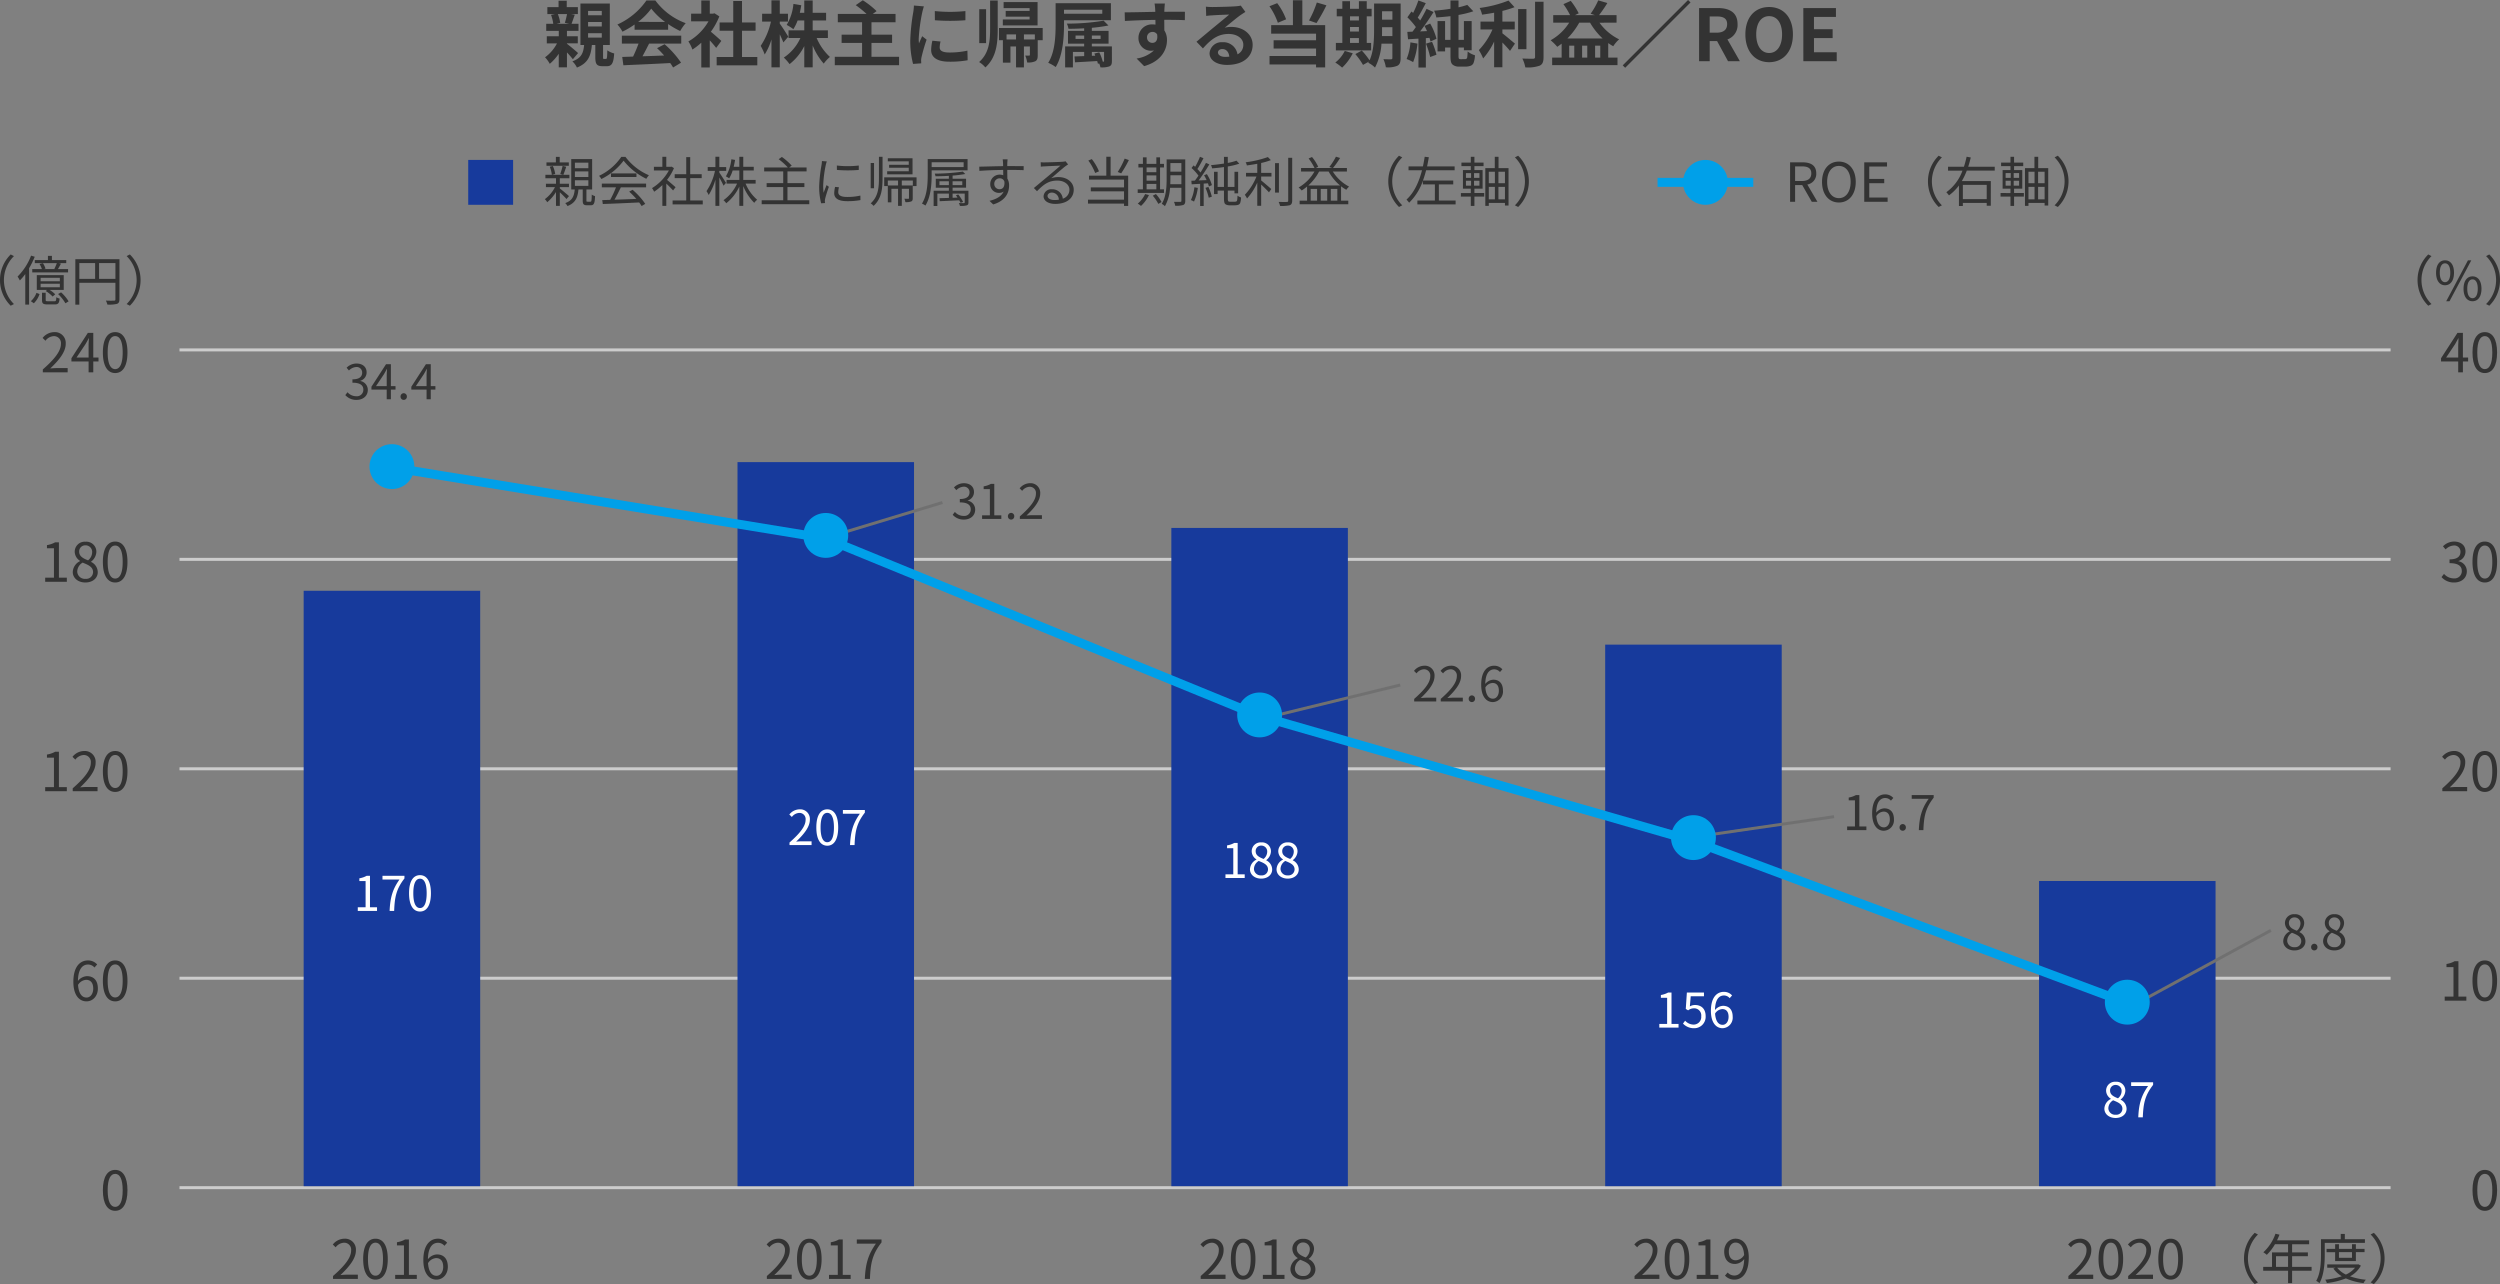 <svg xmlns="http://www.w3.org/2000/svg" width="835.558" height="429.176" viewBox="0 0 835.558 429.176">
  <rect x="0" y="0" width="835.558" height="429.176" fill="#808080" stroke="none"/>
  <g id="graph_03" transform="translate(-32.51 -36.552)">
    <line id="線_1" data-name="線 1" x2="739" transform="translate(92.5 433.5)" fill="none" stroke="#ccc" stroke-width="1"/>
    <line id="線_2" data-name="線 2" x2="739" transform="translate(92.5 153.5)" fill="none" stroke="#ccc" stroke-width="1"/>
    <line id="線_5" data-name="線 5" x2="739" transform="translate(92.5 223.5)" fill="none" stroke="#ccc" stroke-width="1"/>
    <line id="線_6" data-name="線 6" x2="739" transform="translate(92.5 293.5)" fill="none" stroke="#ccc" stroke-width="1"/>
    <line id="線_7" data-name="線 7" x2="739" transform="translate(92.5 363.5)" fill="none" stroke="#ccc" stroke-width="1"/>
    <path id="パス_2394" data-name="パス 2394" d="M-208.98-15.744a26.111,26.111,0,0,1-.72,2.928l1.416.312h-4.176l1.2-.288a11.546,11.546,0,0,0-.792-2.952Zm3.7,13.032c-.552-.5-2.664-2.328-3.72-3.1v-.144h3.624V-8.328H-209v-1.8h3.864V-12.5h-2.328c.312-.816.672-1.9,1.08-3.024l-1.2-.216h2.232v-2.328h-3.72v-2.136h-2.736v2.136h-3.744v2.328h2.5l-1.272.264a13.174,13.174,0,0,1,.744,2.976h-2.352v2.376h4.2v1.8h-4.008v2.376h3.408A13.192,13.192,0,0,1-216.324-1.3,10.156,10.156,0,0,1-214.74.888a17.241,17.241,0,0,0,3-3.36V2.064H-209V-2.928c.768.816,1.536,1.7,1.968,2.28Zm3.336-6.648h4.584v1.488h-4.584Zm0-3.744h4.584v1.512h-4.584Zm0-3.7h4.584v1.464h-4.584ZM-196.62-.744c-.264,0-.312-.072-.312-.672V-5.4h2.256V-19.272h-9.816V-5.4h1.224c-.24,2.592-.864,4.368-3.912,5.448a7.031,7.031,0,0,1,1.512,2.088c3.768-1.488,4.68-4.008,4.992-7.536h1.152v4.008c0,2.3.432,3.072,2.448,3.072h1.392c1.584,0,2.256-.84,2.472-4.272a6.75,6.75,0,0,1-2.3-1.032c-.048,2.568-.12,2.88-.48,2.88Zm11.4-12.384a21.811,21.811,0,0,0,4.392-4.44,23.357,23.357,0,0,0,4.608,4.44Zm-1.176,2.616h11.208v-1.9a29,29,0,0,0,4.032,2.328,14.793,14.793,0,0,1,1.848-2.616A21.954,21.954,0,0,1-179.46-20.3h-2.976a23.673,23.673,0,0,1-9.7,8.04,11.149,11.149,0,0,1,1.68,2.4,27.711,27.711,0,0,0,4.056-2.4Zm-4.248,4.632h5.568A46.089,46.089,0,0,1-186.9-1.536l-3.624.12.384,2.784c4.08-.192,10.008-.432,15.648-.744a12.724,12.724,0,0,1,.96,1.488L-170.868.5a32.278,32.278,0,0,0-5.5-6.168l-2.52,1.32A28.6,28.6,0,0,1-176.532-1.9c-2.448.1-4.92.192-7.224.264.72-1.344,1.512-2.832,2.208-4.248H-170.8V-8.52h-19.848Zm33.24-.888c-.5-.48-2.352-2.136-3.5-3.072a23.3,23.3,0,0,0,2.832-5.136l-1.608-1.032-.5.12h-1.08V-20.3H-164.1v4.416h-3.408v2.568h5.808a18.052,18.052,0,0,1-6.72,6.72,11.439,11.439,0,0,1,1.344,2.712,19.86,19.86,0,0,0,2.976-2.3v8.28h2.832V-6.96c.816.888,1.632,1.848,2.136,2.52Zm6.912,5.376v-8.784h4.536v-2.76h-4.536v-7.176h-2.928v7.176h-4.56v2.76h4.56v8.784h-5.544V1.392h13.584V-1.392Zm15.456-6.792c-.384-.7-2.136-3.456-2.832-4.344v-.7h2.736v-2.64h-2.736v-4.464h-2.784v4.464h-3.12v2.64h2.952a23.914,23.914,0,0,1-3.432,8.112,17.365,17.365,0,0,1,1.344,2.88,20.946,20.946,0,0,0,2.256-5.016V2.064h2.784V-8.976c.48,1.008.936,2.04,1.2,2.712Zm13.248.432V-10.32h-5.088v-3.288h4.488v-2.568h-4.488V-20.3h-2.808v4.128h-1.488c.192-.816.336-1.656.48-2.52l-2.616-.456a16.537,16.537,0,0,1-2.256,7.032,14.745,14.745,0,0,1,2.232,1.416,14.231,14.231,0,0,0,1.416-2.9h2.232v3.288h-5.256v2.568h3.96A15.572,15.572,0,0,1-136.524-1.2,13.76,13.76,0,0,1-134.6.984a17.749,17.749,0,0,0,4.92-6.024v7.1h2.808v-7.32a20.432,20.432,0,0,0,3.7,6.072,12.127,12.127,0,0,1,2.064-2.232,18.163,18.163,0,0,1-4.44-6.336Zm14.568,6.288V-6.1h6.888v-2.76h-6.888v-4.152h8.04v-2.784h-7.608l1.272-.936a27.256,27.256,0,0,0-4.608-3.624l-2.352,1.632a35.47,35.47,0,0,1,3.6,2.928h-9.6v2.784h8.112v4.152h-6.84V-6.1h6.84v4.632h-9.12V1.344H-98V-1.464Zm21.168-15.288.024,3.072a65.78,65.78,0,0,0,10.2,0v-3.072A48.5,48.5,0,0,1-86.052-16.752Zm-.816,9.912a14.647,14.647,0,0,0-.408,3.1c0,2.424,1.944,3.912,6.048,3.912a33.036,33.036,0,0,0,6.144-.48l-.072-3.216a27.392,27.392,0,0,1-5.952.624c-2.4,0-3.312-.624-3.312-1.68a7.822,7.822,0,0,1,.288-1.992ZM-93.036-18.6a17.759,17.759,0,0,1-.24,2.328,65.9,65.9,0,0,0-.984,9.408A30.341,30.341,0,0,0-93.324.912L-90.588.72c-.024-.336-.024-.72-.048-.984a6.982,6.982,0,0,1,.144-1.1,57.3,57.3,0,0,1,1.7-5.832l-1.488-1.152c-.336.768-.72,1.56-1.056,2.4a11.47,11.47,0,0,1-.1-1.536A58.764,58.764,0,0,1-90.276-16.2a19.974,19.974,0,0,1,.576-2.112Zm41.328-1.152H-63.06v2.016h8.688v.936h-7.992v1.92h7.992v.936h-8.952v1.992h11.616Zm-17.208,2.376H-71.2V-6.024h2.28Zm1.344,6.648c0,4.152-.384,8.112-3.672,11.016a8.821,8.821,0,0,1,2.088,1.8c3.672-3.312,4.128-8.016,4.128-12.816V-20.28h-2.544Zm14.952,3.48h-3.648v-1.7h3.648Zm-9.456,0v-1.7h3.168v1.7ZM-50-11.088H-64.6v4.08h1.3V.5h2.52V-4.92h1.872V2.088h2.64V-4.92h1.992v2.784c0,.192-.072.264-.264.264a11.1,11.1,0,0,1-1.3,0,8.206,8.206,0,0,1,.648,2.3A5.572,5.572,0,0,0-52.476.024c.7-.384.816-1.032.816-2.112v-4.92H-50Zm19.92-6.1v1.32H-42.876v-1.32Zm2.88,3.5v-5.688h-18.48v7.056c0,3.816-.168,9.216-2.472,12.864a12.511,12.511,0,0,1,2.5,1.416c2.424-3.912,2.784-10.1,2.784-14.28V-13.68ZM-29.916.168a14.855,14.855,0,0,0-1.176-3.12l-1.632.408q.144.324.288.72l-1.128.024V-3.1h4.08V-.12c0,.24-.072.288-.312.288Zm-9.1-7.608V-8.568h2.88V-7.44Zm8.376-1.128V-7.44h-2.928V-8.568Zm3.768,3.624h-6.7v-.912h5.592v-4.272h-5.592V-11.16a50.752,50.752,0,0,0,5.544-.768l-1.608-1.608a75.028,75.028,0,0,1-12.288.984,6.314,6.314,0,0,1,.552,1.728c1.656,0,3.456-.048,5.232-.168v.864h-5.4v4.272h5.4v.912h-6.36V2.088H-39.9V-3.1h3.768V-1.7l-3.24.12L-39.2.384c2.064-.12,4.728-.264,7.416-.432.1.336.192.648.24.912l.408-.12a5.314,5.314,0,0,1,.432,1.32,7.716,7.716,0,0,0,2.952-.312c.72-.312.888-.792.888-1.872ZM-15.132-7.9a1.774,1.774,0,0,1,1.824-1.872,1.7,1.7,0,0,1,1.56.84c.312,2.064-.576,2.808-1.56,2.808A1.766,1.766,0,0,1-15.132-7.9ZM-2.46-16.512c-1.248-.024-4.488,0-6.888,0,0-.288.024-.528.024-.72.024-.384.1-1.656.168-2.04h-3.456a16.081,16.081,0,0,1,.216,2.064,6.092,6.092,0,0,1,.024.72c-3.192.048-7.512.168-10.224.168l.072,2.88c2.928-.168,6.6-.312,10.2-.36l.024,1.584a5.7,5.7,0,0,0-.936-.072,4.476,4.476,0,0,0-4.752,4.44,4.187,4.187,0,0,0,4.1,4.368A5.132,5.132,0,0,0-12.8-3.6,10.864,10.864,0,0,1-18.612-.888l2.52,2.544C-10.284.024-8.46-3.912-8.46-7.008A5.861,5.861,0,0,0-9.348-10.3c0-1.032,0-2.328-.024-3.528,3.216,0,5.448.048,6.888.12ZM10.98-1.44c-1.392,0-2.4-.6-2.4-1.488,0-.6.576-1.128,1.464-1.128,1.3,0,2.184,1.008,2.328,2.544A12.53,12.53,0,0,1,10.98-1.44Zm5.232-17.136a11.462,11.462,0,0,1-1.824.24c-1.344.12-6.432.24-7.68.24-.672,0-1.488-.048-2.16-.12l.1,3.1a15.684,15.684,0,0,1,1.944-.192c1.248-.1,4.512-.24,5.736-.264-1.176,1.032-3.648,3.024-4.968,4.128C5.94-10.3,3.084-7.872,1.4-6.5l2.16,2.232C6.108-7.152,8.484-9.1,12.132-9.1c2.76,0,4.92,1.44,4.92,3.576a3.465,3.465,0,0,1-1.944,3.24,4.785,4.785,0,0,0-5.064-4.056,3.994,3.994,0,0,0-4.272,3.7c0,2.376,2.5,3.888,5.808,3.888,5.736,0,8.592-2.976,8.592-6.72,0-3.456-3.072-5.976-7.1-5.976a7.992,7.992,0,0,0-2.232.264c1.488-1.2,3.984-3.312,5.256-4.2q.792-.54,1.656-1.08Zm25.416-1.032a34.379,34.379,0,0,1-2.616,6l2.5.864a54.083,54.083,0,0,0,3.312-5.928ZM31.356-13.992a21.389,21.389,0,0,0-2.976-5.4L25.788-18.36A22.637,22.637,0,0,1,28.6-12.84Zm5.424-6.36H33.636v8.3H26.364v2.856h15v2.208H27.18v2.76H41.364v2.5H25.812V1.1H41.364v.984h3.048V-12.048H36.78ZM52.716-7.728h2.976V-6.1H52.716ZM55.692-15v1.392H52.716V-15Zm-2.976,3.576h2.976v1.512H52.716ZM59.772-6.1H58.308V-15H59.94v-2.5H58.308V-20.04H55.692V-17.5H52.716V-20.04H50.148V-17.5H48.276V-15h1.872v8.9h-2.16v2.5H59.772ZM50.964-3.432A11.1,11.1,0,0,1,47.8.456a16.11,16.11,0,0,1,2.28,1.7,16.883,16.883,0,0,0,3.552-4.8ZM63.4-8.4c.024-.744.024-1.44.024-2.064v-.888h3.456V-8.4Zm3.48-8.28v2.808H63.42V-16.68Zm2.76-2.592h-8.88v8.808c0,3.12-.12,7.176-1.512,10.176a26.147,26.147,0,0,0-2.592-3.264l-2.16,1.176A23.861,23.861,0,0,1,57.06,1.248L59.052.12c-.072.144-.168.264-.24.408a8.246,8.246,0,0,1,2.256,1.608,19.7,19.7,0,0,0,2.16-7.992h3.648v4.728c0,.384-.12.5-.48.5-.336,0-1.488.024-2.52-.048a10.341,10.341,0,0,1,.816,2.712,8.248,8.248,0,0,0,3.84-.5c.84-.456,1.1-1.2,1.1-2.616ZM72.9-6.288A17.45,17.45,0,0,1,71.628-.72,14.107,14.107,0,0,1,73.812.312a22.189,22.189,0,0,0,1.44-6.192Zm5.208.432A28.4,28.4,0,0,1,79.5-1.392l2.112-.768a26.461,26.461,0,0,0-1.488-4.32Zm-.5-5.928c.288.528.576,1.128.84,1.728l-2.3.1c1.512-1.944,3.168-4.368,4.488-6.456L78.3-17.5a43.526,43.526,0,0,1-2.136,3.888c-.24-.312-.528-.624-.816-.96.864-1.32,1.824-3.192,2.688-4.824L75.564-20.3a30.423,30.423,0,0,1-1.752,4.176c-.192-.168-.384-.336-.552-.48l-1.368,1.944A23.551,23.551,0,0,1,74.724-11.4c-.384.552-.768,1.08-1.128,1.536l-1.728.072.24,2.472,3.48-.216V2.112H78.06V-7.7l1.224-.1A11.5,11.5,0,0,1,79.6-6.576l2.016-.912A20.346,20.346,0,0,0,79.5-12.576ZM89.772-.672a1.169,1.169,0,0,1-.6-.12c-.144-.12-.192-.48-.192-1.008V-4.56h1.8v.912h2.592v-9.768H90.78v6.288h-1.8v-8.328a31.012,31.012,0,0,0,4.944-1.224l-2.016-2.136A24.843,24.843,0,0,1,88.98-18v-2.3H86.292v2.784c-1.776.288-3.672.5-5.472.648a9.567,9.567,0,0,1,.744,2.256c1.512-.1,3.12-.24,4.728-.432v7.92h-1.8v-6.288h-2.52V-3.264h2.52v-1.3h1.8v2.712c0,2.112.264,2.64.816,3.072a3.278,3.278,0,0,0,2.016.6h2.064a5.626,5.626,0,0,0,1.7-.24A1.734,1.734,0,0,0,94.02.552a8.311,8.311,0,0,0,.456-2.52A7.415,7.415,0,0,1,92.028-3.24a17.731,17.731,0,0,1-.144,1.992.67.67,0,0,1-.36.5,2.227,2.227,0,0,1-.624.072Zm13.872-9.936h4.128v-2.616h-4.128V-16.8a31.2,31.2,0,0,0,4.056-1.248l-2.016-2.208a40.53,40.53,0,0,1-9.648,2.472,8.954,8.954,0,0,1,.816,2.232c1.3-.168,2.664-.384,4.032-.648v2.976h-4.56v2.616h4.008A23.247,23.247,0,0,1,95.772-3.7a16.063,16.063,0,0,1,1.44,2.784,23.877,23.877,0,0,0,3.672-5.64V2.04h2.76V-6.24c.96.984,1.968,2.064,2.544,2.808l1.656-2.448c-.648-.5-3.024-2.544-4.2-3.432Zm8.04-6.816H108.9V-4.008h2.784Zm2.88-2.448V-1.416c0,.432-.192.576-.648.6-.5,0-2.04,0-3.6-.072a10.954,10.954,0,0,1,.984,2.952,11.818,11.818,0,0,0,4.776-.552c.984-.456,1.32-1.248,1.32-2.9v-18.48Zm10.8,12.288a24.7,24.7,0,0,0,3.96-5.28h3.624a23,23,0,0,0,4.2,5.28ZM134.628-1.2V-5.184h1.728V-1.2Zm-6.96,0h-1.7V-5.184h1.7Zm4.344,0h-1.728V-5.184h1.728ZM141.8-12.864v-2.52h-5.856a45.3,45.3,0,0,0,2.784-4.056l-3.048-.888a24.294,24.294,0,0,1-2.544,4.464l1.44.48h-6.672l1.248-.624a23.4,23.4,0,0,0-2.664-4.152l-2.448,1.1a24.609,24.609,0,0,1,2.232,3.672h-5.64v2.52h5.328a17.28,17.28,0,0,1-6.192,5.88A17.293,17.293,0,0,1,121.98-4.8c.5-.336.984-.672,1.464-1.056V-1.2h-3.168V1.32h21.84V-1.2h-3.1V-6.048a17.816,17.816,0,0,0,1.68,1.056,10.021,10.021,0,0,1,1.968-2.3,17.894,17.894,0,0,1-6.576-5.568Zm2.064,14.256.816.816,21.84-21.84-.816-.816Zm29.064-16.344h2.3c2.28,0,3.528.648,3.528,2.568,0,1.9-1.248,2.856-3.528,2.856h-2.3ZM183.012,0,178.86-7.272a5.084,5.084,0,0,0,3.384-5.112c0-4.08-2.952-5.376-6.672-5.376H169.38V0h3.552V-6.72H175.4L179.052,0ZM192.8.336c4.7,0,7.944-3.528,7.944-9.288S197.508-18.1,192.8-18.1s-7.944,3.36-7.944,9.144C184.86-3.192,188.1.336,192.8.336Zm0-3.072c-2.64,0-4.32-2.424-4.32-6.216,0-3.816,1.68-6.1,4.32-6.1s4.32,2.28,4.32,6.1C197.124-5.16,195.444-2.736,192.8-2.736ZM204.228,0h11.16V-2.976H207.78V-7.728h6.24V-10.7h-6.24v-4.1h7.344V-17.76h-10.9Z" transform="translate(431 57)" fill="#333"/>
    <path id="パス_2393" data-name="パス 2393" d="M1.584,0H8.82V-1.368H6.174V-13.194H4.914a8.36,8.36,0,0,1-2.736.936v1.044h2.34v9.846H1.584Zm13.41.234c2.5,0,4.1-2.286,4.1-6.876,0-4.572-1.6-6.8-4.1-6.8-2.52,0-4.122,2.214-4.122,6.8S12.474.234,14.994.234Zm0-1.314c-1.512,0-2.52-1.674-2.52-5.562,0-3.852,1.008-5.472,2.52-5.472,1.494,0,2.5,1.62,2.5,5.472C17.5-2.754,16.488-1.08,14.994-1.08Z" transform="translate(848 371)" fill="#333"/>
    <path id="パス_2392" data-name="パス 2392" d="M-14.562-1.044c-1.656,0-2.646-1.494-2.844-4.23a3.439,3.439,0,0,1,2.7-1.692c1.6,0,2.376,1.134,2.376,2.916C-12.33-2.25-13.3-1.044-14.562-1.044ZM-11.016-12.1a4.053,4.053,0,0,0-3.078-1.35c-2.556,0-4.878,1.98-4.878,7.146,0,4.356,1.872,6.534,4.41,6.534,2.052,0,3.78-1.728,3.78-4.284,0-2.754-1.422-4.14-3.654-4.14a4.1,4.1,0,0,0-3.006,1.6c.072-4.1,1.6-5.49,3.4-5.49a2.79,2.79,0,0,1,2.124,1.008ZM-4.986.234c2.5,0,4.1-2.286,4.1-6.876,0-4.572-1.6-6.8-4.1-6.8-2.52,0-4.122,2.214-4.122,6.8S-7.506.234-4.986.234Zm0-1.314c-1.512,0-2.52-1.674-2.52-5.562,0-3.852,1.008-5.472,2.52-5.472,1.494,0,2.5,1.62,2.5,5.472C-2.484-2.754-3.492-1.08-4.986-1.08Z" transform="translate(76 371)" fill="#333"/>
    <path id="パス_2391" data-name="パス 2391" d="M-28.386,0h7.236V-1.368H-23.8V-13.194h-1.26a8.36,8.36,0,0,1-2.736.936v1.044h2.34v9.846h-2.934Zm9.2,0h8.3V-1.422h-3.654c-.666,0-1.476.072-2.16.126,3.1-2.934,5.166-5.616,5.166-8.244a3.62,3.62,0,0,0-3.834-3.906A5.046,5.046,0,0,0-19.26-11.5l.954.936A3.7,3.7,0,0,1-15.57-12.1a2.32,2.32,0,0,1,2.43,2.61c0,2.268-1.908,4.9-6.048,8.514Zm14.2.234c2.5,0,4.1-2.286,4.1-6.876,0-4.572-1.6-6.8-4.1-6.8-2.52,0-4.122,2.214-4.122,6.8S-7.506.234-4.986.234Zm0-1.314c-1.512,0-2.52-1.674-2.52-5.562,0-3.852,1.008-5.472,2.52-5.472,1.494,0,2.5,1.62,2.5,5.472C-2.484-2.754-3.492-1.08-4.986-1.08Z" transform="translate(76 301)" fill="#333"/>
    <path id="パス_2390" data-name="パス 2390" d="M.792,0h8.3V-1.422H5.436c-.666,0-1.476.072-2.16.126C6.372-4.23,8.442-6.912,8.442-9.54a3.62,3.62,0,0,0-3.834-3.906A5.046,5.046,0,0,0,.72-11.5l.954.936A3.7,3.7,0,0,1,4.41-12.1a2.32,2.32,0,0,1,2.43,2.61c0,2.268-1.908,4.9-6.048,8.514Zm14.2.234c2.5,0,4.1-2.286,4.1-6.876,0-4.572-1.6-6.8-4.1-6.8-2.52,0-4.122,2.214-4.122,6.8S12.474.234,14.994.234Zm0-1.314c-1.512,0-2.52-1.674-2.52-5.562,0-3.852,1.008-5.472,2.52-5.472,1.494,0,2.5,1.62,2.5,5.472C17.5-2.754,16.488-1.08,14.994-1.08Z" transform="translate(848 301)" fill="#333"/>
    <path id="パス_2389" data-name="パス 2389" d="M-28.386,0h7.236V-1.368H-23.8V-13.194h-1.26a8.36,8.36,0,0,1-2.736.936v1.044h2.34v9.846h-2.934Zm13.428.234c2.484,0,4.14-1.494,4.14-3.42A3.85,3.85,0,0,0-13.05-6.642v-.09a4.327,4.327,0,0,0,1.764-3.186A3.337,3.337,0,0,0-14.9-13.392a3.347,3.347,0,0,0-3.618,3.348A3.668,3.668,0,0,0-16.74-7v.09a4.226,4.226,0,0,0-2.43,3.636C-19.17-1.242-17.388.234-14.958.234Zm.9-7.4c-1.548-.612-2.97-1.3-2.97-2.88a2.028,2.028,0,0,1,2.088-2.142,2.2,2.2,0,0,1,2.25,2.358A3.54,3.54,0,0,1-14.058-7.164ZM-14.922-.99a2.53,2.53,0,0,1-2.754-2.43,3.587,3.587,0,0,1,1.8-2.988c1.872.756,3.492,1.422,3.492,3.186A2.286,2.286,0,0,1-14.922-.99ZM-4.986.234c2.5,0,4.1-2.286,4.1-6.876,0-4.572-1.6-6.8-4.1-6.8-2.52,0-4.122,2.214-4.122,6.8S-7.506.234-4.986.234Zm0-1.314c-1.512,0-2.52-1.674-2.52-5.562,0-3.852,1.008-5.472,2.52-5.472,1.494,0,2.5,1.62,2.5,5.472C-2.484-2.754-3.492-1.08-4.986-1.08Z" transform="translate(76 231)" fill="#333"/>
    <path id="パス_2388" data-name="パス 2388" d="M4.752.234c2.34,0,4.23-1.4,4.23-3.762A3.393,3.393,0,0,0,6.174-6.876v-.072a3.289,3.289,0,0,0,2.358-3.186c0-2.124-1.62-3.312-3.834-3.312a5.282,5.282,0,0,0-3.69,1.584l.882,1.044a4.117,4.117,0,0,1,2.736-1.314,2.061,2.061,0,0,1,2.232,2.124c0,1.422-.936,2.52-3.654,2.52v1.26c3.042,0,4.1,1.062,4.1,2.646A2.429,2.429,0,0,1,4.626-1.134,4.362,4.362,0,0,1,1.35-2.646L.522-1.566A5.462,5.462,0,0,0,4.752.234Zm10.242,0c2.5,0,4.1-2.286,4.1-6.876,0-4.572-1.6-6.8-4.1-6.8-2.52,0-4.122,2.214-4.122,6.8S12.474.234,14.994.234Zm0-1.314c-1.512,0-2.52-1.674-2.52-5.562,0-3.852,1.008-5.472,2.52-5.472,1.494,0,2.5,1.62,2.5,5.472C17.5-2.754,16.488-1.08,14.994-1.08Z" transform="translate(848 231)" fill="#333"/>
    <path id="パス_2387" data-name="パス 2387" d="M-29.178,0h8.3V-1.422h-3.654c-.666,0-1.476.072-2.16.126,3.1-2.934,5.166-5.616,5.166-8.244a3.62,3.62,0,0,0-3.834-3.906A5.046,5.046,0,0,0-29.25-11.5l.954.936A3.7,3.7,0,0,1-25.56-12.1a2.32,2.32,0,0,1,2.43,2.61c0,2.268-1.908,4.9-6.048,8.514ZM-17.91-4.95l3.006-4.5c.378-.648.738-1.3,1.062-1.944h.072c-.036.684-.108,1.746-.108,2.394v4.05Zm7.344,0h-1.746v-8.244H-14.13l-5.49,8.478v1.08h5.742V0h1.566V-3.636h1.746ZM-4.986.234c2.5,0,4.1-2.286,4.1-6.876,0-4.572-1.6-6.8-4.1-6.8-2.52,0-4.122,2.214-4.122,6.8S-7.506.234-4.986.234Zm0-1.314c-1.512,0-2.52-1.674-2.52-5.562,0-3.852,1.008-5.472,2.52-5.472,1.494,0,2.5,1.62,2.5,5.472C-2.484-2.754-3.492-1.08-4.986-1.08Z" transform="translate(76 161)" fill="#333"/>
    <path id="パス_2386" data-name="パス 2386" d="M2.07-4.95l3.006-4.5c.378-.648.738-1.3,1.062-1.944H6.21C6.174-10.71,6.1-9.648,6.1-9v4.05Zm7.344,0H7.668v-8.244H5.85L.36-4.716v1.08H6.1V0H7.668V-3.636H9.414ZM14.994.234c2.5,0,4.1-2.286,4.1-6.876,0-4.572-1.6-6.8-4.1-6.8-2.52,0-4.122,2.214-4.122,6.8S12.474.234,14.994.234Zm0-1.314c-1.512,0-2.52-1.674-2.52-5.562,0-3.852,1.008-5.472,2.52-5.472,1.494,0,2.5,1.62,2.5,5.472C17.5-2.754,16.488-1.08,14.994-1.08Z" transform="translate(848 161)" fill="#333"/>
    <path id="パス_2385" data-name="パス 2385" d="M-11.32.208c2.08,0,3.76-1.248,3.76-3.344a3.016,3.016,0,0,0-2.5-2.976v-.064a2.924,2.924,0,0,0,2.1-2.832c0-1.888-1.44-2.944-3.408-2.944a4.7,4.7,0,0,0-3.28,1.408l.784.928a3.66,3.66,0,0,1,2.432-1.168A1.832,1.832,0,0,1-9.448-8.9c0,1.264-.832,2.24-3.248,2.24v1.12c2.7,0,3.648.944,3.648,2.352a2.159,2.159,0,0,1-2.384,2.176,3.877,3.877,0,0,1-2.912-1.344l-.736.96A4.855,4.855,0,0,0-11.32.208Zm6.5-4.608,2.672-4c.336-.576.656-1.152.944-1.728h.064c-.032.608-.1,1.552-.1,2.128v3.6ZM1.7-4.4H.152v-7.328H-1.464l-4.88,7.536v.96h5.1V0H.152V-3.232H1.7ZM4.44.208A1.057,1.057,0,0,0,5.5-.9,1.085,1.085,0,0,0,4.44-2.032,1.085,1.085,0,0,0,3.384-.9,1.057,1.057,0,0,0,4.44.208ZM8.5-4.4l2.672-4c.336-.576.656-1.152.944-1.728h.064c-.032.608-.1,1.552-.1,2.128v3.6Zm6.528,0H13.48v-7.328H11.864L6.984-4.192v.96h5.1V0H13.48V-3.232h1.552Z" transform="translate(163 170)" fill="#333"/>
    <path id="パス_2384" data-name="パス 2384" d="M-11.32.208c2.08,0,3.76-1.248,3.76-3.344a3.016,3.016,0,0,0-2.5-2.976v-.064a2.924,2.924,0,0,0,2.1-2.832c0-1.888-1.44-2.944-3.408-2.944a4.7,4.7,0,0,0-3.28,1.408l.784.928a3.66,3.66,0,0,1,2.432-1.168A1.832,1.832,0,0,1-9.448-8.9c0,1.264-.832,2.24-3.248,2.24v1.12c2.7,0,3.648.944,3.648,2.352a2.159,2.159,0,0,1-2.384,2.176,3.877,3.877,0,0,1-2.912-1.344l-.736.96A4.855,4.855,0,0,0-11.32.208ZM-5.256,0H1.176V-1.216H-1.176V-11.728H-2.3a7.431,7.431,0,0,1-2.432.832v.928h2.08v8.752H-5.256Zm9.7.208A1.057,1.057,0,0,0,5.5-.9,1.085,1.085,0,0,0,4.44-2.032,1.085,1.085,0,0,0,3.384-.9,1.057,1.057,0,0,0,4.44.208ZM7.368,0h7.376V-1.264H11.5c-.592,0-1.312.064-1.92.112,2.752-2.608,4.592-4.992,4.592-7.328a3.218,3.218,0,0,0-3.408-3.472A4.486,4.486,0,0,0,7.3-10.224l.848.832a3.284,3.284,0,0,1,2.432-1.36,2.062,2.062,0,0,1,2.16,2.32c0,2.016-1.7,4.352-5.376,7.568Z" transform="translate(366 210)" fill="#333"/>
    <path id="パス_2383" data-name="パス 2383" d="M-14.84,0h7.376V-1.264h-3.248c-.592,0-1.312.064-1.92.112C-9.88-3.76-8.04-6.144-8.04-8.48a3.218,3.218,0,0,0-3.408-3.472A4.486,4.486,0,0,0-14.9-10.224l.848.832a3.284,3.284,0,0,1,2.432-1.36,2.062,2.062,0,0,1,2.16,2.32c0,2.016-1.7,4.352-5.376,7.568Zm8.88,0H1.416V-1.264H-1.832c-.592,0-1.312.064-1.92.112C-1-3.76.84-6.144.84-8.48a3.218,3.218,0,0,0-3.408-3.472,4.486,4.486,0,0,0-3.456,1.728l.848.832a3.284,3.284,0,0,1,2.432-1.36,2.062,2.062,0,0,1,2.16,2.32c0,2.016-1.7,4.352-5.376,7.568ZM4.44.208A1.057,1.057,0,0,0,5.5-.9,1.085,1.085,0,0,0,4.44-2.032,1.085,1.085,0,0,0,3.384-.9,1.057,1.057,0,0,0,4.44.208ZM11.48-.928c-1.472,0-2.352-1.328-2.528-3.76a3.057,3.057,0,0,1,2.4-1.5c1.424,0,2.112,1.008,2.112,2.592C13.464-2,12.6-.928,11.48-.928Zm3.152-9.824a3.6,3.6,0,0,0-2.736-1.2c-2.272,0-4.336,1.76-4.336,6.352C7.56-1.728,9.224.208,11.48.208A3.522,3.522,0,0,0,14.84-3.6c0-2.448-1.264-3.68-3.248-3.68A3.648,3.648,0,0,0,8.92-5.856c.064-3.648,1.424-4.88,3.024-4.88a2.48,2.48,0,0,1,1.888.9Z" transform="translate(520 271)" fill="#333"/>
    <path id="パス_2382" data-name="パス 2382" d="M-14.136,0H-7.7V-1.216h-2.352V-11.728h-1.12a7.431,7.431,0,0,1-2.432.832v.928h2.08v8.752h-2.608ZM-1.848-.928c-1.472,0-2.352-1.328-2.528-3.76a3.057,3.057,0,0,1,2.4-1.5C-.552-6.192.136-5.184.136-3.6.136-2-.728-.928-1.848-.928ZM1.3-10.752a3.6,3.6,0,0,0-2.736-1.2c-2.272,0-4.336,1.76-4.336,6.352C-5.768-1.728-4.1.208-1.848.208A3.522,3.522,0,0,0,1.512-3.6c0-2.448-1.264-3.68-3.248-3.68A3.648,3.648,0,0,0-4.408-5.856c.064-3.648,1.424-4.88,3.024-4.88A2.48,2.48,0,0,1,.5-9.84ZM4.44.208A1.057,1.057,0,0,0,5.5-.9,1.085,1.085,0,0,0,4.44-2.032,1.085,1.085,0,0,0,3.384-.9,1.057,1.057,0,0,0,4.44.208ZM9.832,0h1.52c.176-4.592.688-7.312,3.44-10.848v-.88H7.448v1.248h5.68C10.84-7.28,10.024-4.448,9.832,0Z" transform="translate(664 314)" fill="#333"/>
    <path id="パス_2381" data-name="パス 2381" d="M-6.64.208c2.208,0,3.68-1.328,3.68-3.04A3.422,3.422,0,0,0-4.944-5.9v-.08A3.846,3.846,0,0,0-3.376-8.816,2.966,2.966,0,0,0-6.592-11.9,2.975,2.975,0,0,0-9.808-8.928a3.261,3.261,0,0,0,1.584,2.7v.08a3.757,3.757,0,0,0-2.16,3.232C-10.384-1.1-8.8.208-6.64.208Zm.8-6.576c-1.376-.544-2.64-1.152-2.64-2.56a1.8,1.8,0,0,1,1.856-1.9,1.957,1.957,0,0,1,2,2.1A3.146,3.146,0,0,1-5.84-6.368ZM-6.608-.88A2.249,2.249,0,0,1-9.056-3.04,3.188,3.188,0,0,1-7.456-5.7c1.664.672,3.1,1.264,3.1,2.832A2.032,2.032,0,0,1-6.608-.88ZM0,.208A1.057,1.057,0,0,0,1.056-.9,1.085,1.085,0,0,0,0-2.032,1.085,1.085,0,0,0-1.056-.9,1.057,1.057,0,0,0,0,.208Zm6.688,0c2.208,0,3.68-1.328,3.68-3.04A3.422,3.422,0,0,0,8.384-5.9v-.08A3.846,3.846,0,0,0,9.952-8.816,2.966,2.966,0,0,0,6.736-11.9,2.975,2.975,0,0,0,3.52-8.928,3.261,3.261,0,0,0,5.1-6.224v.08a3.757,3.757,0,0,0-2.16,3.232C2.944-1.1,4.528.208,6.688.208Zm.8-6.576c-1.376-.544-2.64-1.152-2.64-2.56a1.8,1.8,0,0,1,1.856-1.9,1.957,1.957,0,0,1,2,2.1A3.146,3.146,0,0,1,7.488-6.368ZM6.72-.88A2.249,2.249,0,0,1,4.272-3.04,3.188,3.188,0,0,1,5.872-5.7c1.664.672,3.1,1.264,3.1,2.832A2.032,2.032,0,0,1,6.72-.88Z" transform="translate(806 354)" fill="#333"/>
    <path id="パス_2380" data-name="パス 2380" d="M-55.908,1.728l1.08-.558a11.264,11.264,0,0,1-3.348-8.01,11.264,11.264,0,0,1,3.348-8.01l-1.08-.558A11.959,11.959,0,0,0-59.49-6.84,11.959,11.959,0,0,0-55.908,1.728Zm14.832-12.24h-3.762l.558-.144a6.388,6.388,0,0,0-.864-1.818l-1.134.252a8.506,8.506,0,0,1,.792,1.71h-3.222v1.1h11.97v-1.1h-3.4c.324-.5.684-1.17,1.008-1.8l-.684-.18h2.466v-1.044h-4.788v-1.4H-43.47v1.4h-4.392v1.044H-40.5a15.24,15.24,0,0,1-.828,1.908Zm1.584,4.068h-6.426V-7.6h6.426Zm0,2h-6.426v-1.17h6.426Zm1.3-4.05h-9v4.95h3.42l-.45.36A10.689,10.689,0,0,1-41.9-1.332l.864-.738a8.766,8.766,0,0,0-1.854-1.476h4.7ZM-49.1-15.012a19.779,19.779,0,0,1-4.518,7,10.93,10.93,0,0,1,.756,1.3,18.039,18.039,0,0,0,1.818-2.142V1.35h1.278V-10.8a28.057,28.057,0,0,0,1.89-3.834Zm.918,15.93A7.644,7.644,0,0,0-46.278-2.16L-47.3-2.574A7.145,7.145,0,0,1-49.176.216Zm4.7-.684c-.63,0-.738-.054-.738-.45V-2.61H-45.45V-.216c0,1.206.342,1.512,1.836,1.512h2.466c1.08,0,1.44-.378,1.584-1.962a3.141,3.141,0,0,1-1.1-.45C-40.716.09-40.806.234-41.31.234Zm3.4-2.412A14.362,14.362,0,0,1-37.62.918L-36.558.27a13.217,13.217,0,0,0-2.52-3.006Zm13.7-5.076v-5.274h5.472v5.274Zm-6.588-5.274H-27.7v5.274h-5.274Zm13.41-1.3H-34.308V1.386h1.332V-5.922h12.06V-.414c0,.342-.126.45-.45.45-.342.018-1.512.036-2.736-.018a5.756,5.756,0,0,1,.5,1.332,11.334,11.334,0,0,0,3.2-.234c.612-.234.828-.666.828-1.53Zm3.474-1.584-1.08.558a11.264,11.264,0,0,1,3.348,8.01,11.264,11.264,0,0,1-3.348,8.01l1.08.558A11.959,11.959,0,0,0-12.51-6.84,11.959,11.959,0,0,0-16.092-15.408Z" transform="translate(92 137)" fill="#333"/>
    <path id="パス_2379" data-name="パス 2379" d="M16.092,1.728l1.08-.558a11.264,11.264,0,0,1-3.348-8.01,11.264,11.264,0,0,1,3.348-8.01l-1.08-.558A11.959,11.959,0,0,0,12.51-6.84,11.959,11.959,0,0,0,16.092,1.728Zm5.6-6.84c1.818,0,3.006-1.53,3.006-4.194,0-2.646-1.188-4.14-3.006-4.14-1.8,0-2.988,1.494-2.988,4.14C18.7-6.642,19.89-5.112,21.69-5.112Zm0-1.026c-1.026,0-1.746-1.062-1.746-3.168s.72-3.132,1.746-3.132c1.044,0,1.764,1.026,1.764,3.132S22.734-6.138,21.69-6.138Zm.4,6.372h1.1l7.29-13.68H29.358Zm8.8,0c1.8,0,2.988-1.512,2.988-4.176,0-2.646-1.188-4.14-2.988-4.14s-3.006,1.494-3.006,4.14C27.882-1.278,29.088.234,30.888.234Zm0-1.008c-1.044,0-1.764-1.062-1.764-3.168s.72-3.132,1.764-3.132c1.026,0,1.746,1.026,1.746,3.132S31.914-.774,30.888-.774Zm5.6-14.634-1.08.558a11.264,11.264,0,0,1,3.348,8.01,11.264,11.264,0,0,1-3.348,8.01l1.08.558A11.959,11.959,0,0,0,40.068-6.84,11.959,11.959,0,0,0,36.486-15.408Z" transform="translate(828 137)" fill="#333"/>
    <path id="パス_2378" data-name="パス 2378" d="M-4.986.234c2.5,0,4.1-2.286,4.1-6.876,0-4.572-1.6-6.8-4.1-6.8-2.52,0-4.122,2.214-4.122,6.8S-7.506.234-4.986.234Zm0-1.314c-1.512,0-2.52-1.674-2.52-5.562,0-3.852,1.008-5.472,2.52-5.472,1.494,0,2.5,1.62,2.5,5.472C-2.484-2.754-3.492-1.08-4.986-1.08Z" transform="translate(76 441)" fill="#333"/>
    <path id="パス_2377" data-name="パス 2377" d="M5,.234c2.5,0,4.1-2.286,4.1-6.876,0-4.572-1.6-6.8-4.1-6.8-2.52,0-4.122,2.214-4.122,6.8S2.484.234,5,.234ZM5-1.08c-1.512,0-2.52-1.674-2.52-5.562,0-3.852,1.008-5.472,2.52-5.472,1.494,0,2.5,1.62,2.5,5.472C7.506-2.754,6.5-1.08,5-1.08Z" transform="translate(858 441)" fill="#333"/>
    <path id="パス_2376" data-name="パス 2376" d="M-19.188,0h8.3V-1.422h-3.654c-.666,0-1.476.072-2.16.126,3.1-2.934,5.166-5.616,5.166-8.244a3.62,3.62,0,0,0-3.834-3.906A5.046,5.046,0,0,0-19.26-11.5l.954.936A3.7,3.7,0,0,1-15.57-12.1a2.32,2.32,0,0,1,2.43,2.61c0,2.268-1.908,4.9-6.048,8.514Zm14.2.234c2.5,0,4.1-2.286,4.1-6.876,0-4.572-1.6-6.8-4.1-6.8-2.52,0-4.122,2.214-4.122,6.8S-7.506.234-4.986.234Zm0-1.314c-1.512,0-2.52-1.674-2.52-5.562,0-3.852,1.008-5.472,2.52-5.472,1.494,0,2.5,1.62,2.5,5.472C-2.484-2.754-3.492-1.08-4.986-1.08ZM1.584,0H8.82V-1.368H6.174V-13.194H4.914a8.36,8.36,0,0,1-2.736.936v1.044h2.34v9.846H1.584ZM15.408-1.044c-1.656,0-2.646-1.494-2.844-4.23a3.439,3.439,0,0,1,2.7-1.692c1.6,0,2.376,1.134,2.376,2.916C17.64-2.25,16.668-1.044,15.408-1.044ZM18.954-12.1a4.053,4.053,0,0,0-3.078-1.35C13.32-13.446,11-11.466,11-6.3,11-1.944,12.87.234,15.408.234c2.052,0,3.78-1.728,3.78-4.284,0-2.754-1.422-4.14-3.654-4.14a4.1,4.1,0,0,0-3.006,1.6c.072-4.1,1.6-5.49,3.4-5.49a2.79,2.79,0,0,1,2.124,1.008Z" transform="translate(163 464)" fill="#333"/>
    <path id="パス_2375" data-name="パス 2375" d="M-19.188,0h8.3V-1.422h-3.654c-.666,0-1.476.072-2.16.126,3.1-2.934,5.166-5.616,5.166-8.244a3.62,3.62,0,0,0-3.834-3.906A5.046,5.046,0,0,0-19.26-11.5l.954.936A3.7,3.7,0,0,1-15.57-12.1a2.32,2.32,0,0,1,2.43,2.61c0,2.268-1.908,4.9-6.048,8.514Zm14.2.234c2.5,0,4.1-2.286,4.1-6.876,0-4.572-1.6-6.8-4.1-6.8-2.52,0-4.122,2.214-4.122,6.8S-7.506.234-4.986.234Zm0-1.314c-1.512,0-2.52-1.674-2.52-5.562,0-3.852,1.008-5.472,2.52-5.472,1.494,0,2.5,1.62,2.5,5.472C-2.484-2.754-3.492-1.08-4.986-1.08ZM1.584,0H8.82V-1.368H6.174V-13.194H4.914a8.36,8.36,0,0,1-2.736.936v1.044h2.34v9.846H1.584Zm11.97,0h1.71c.2-5.166.774-8.226,3.87-12.2v-.99H10.872v1.4h6.39C14.688-8.19,13.77-5,13.554,0Z" transform="translate(308 464)" fill="#333"/>
    <path id="パス_2374" data-name="パス 2374" d="M-19.188,0h8.3V-1.422h-3.654c-.666,0-1.476.072-2.16.126,3.1-2.934,5.166-5.616,5.166-8.244a3.62,3.62,0,0,0-3.834-3.906A5.046,5.046,0,0,0-19.26-11.5l.954.936A3.7,3.7,0,0,1-15.57-12.1a2.32,2.32,0,0,1,2.43,2.61c0,2.268-1.908,4.9-6.048,8.514Zm14.2.234c2.5,0,4.1-2.286,4.1-6.876,0-4.572-1.6-6.8-4.1-6.8-2.52,0-4.122,2.214-4.122,6.8S-7.506.234-4.986.234Zm0-1.314c-1.512,0-2.52-1.674-2.52-5.562,0-3.852,1.008-5.472,2.52-5.472,1.494,0,2.5,1.62,2.5,5.472C-2.484-2.754-3.492-1.08-4.986-1.08ZM1.584,0H8.82V-1.368H6.174V-13.194H4.914a8.36,8.36,0,0,1-2.736.936v1.044h2.34v9.846H1.584ZM15.012.234c2.484,0,4.14-1.494,4.14-3.42A3.85,3.85,0,0,0,16.92-6.642v-.09a4.327,4.327,0,0,0,1.764-3.186,3.337,3.337,0,0,0-3.618-3.474,3.347,3.347,0,0,0-3.618,3.348A3.668,3.668,0,0,0,13.23-7v.09A4.226,4.226,0,0,0,10.8-3.276C10.8-1.242,12.582.234,15.012.234Zm.9-7.4c-1.548-.612-2.97-1.3-2.97-2.88a2.028,2.028,0,0,1,2.088-2.142,2.2,2.2,0,0,1,2.25,2.358A3.54,3.54,0,0,1,15.912-7.164ZM15.048-.99a2.53,2.53,0,0,1-2.754-2.43,3.587,3.587,0,0,1,1.8-2.988c1.872.756,3.492,1.422,3.492,3.186A2.286,2.286,0,0,1,15.048-.99Z" transform="translate(453 464)" fill="#333"/>
    <path id="パス_2373" data-name="パス 2373" d="M-19.188,0h8.3V-1.422h-3.654c-.666,0-1.476.072-2.16.126,3.1-2.934,5.166-5.616,5.166-8.244a3.62,3.62,0,0,0-3.834-3.906A5.046,5.046,0,0,0-19.26-11.5l.954.936A3.7,3.7,0,0,1-15.57-12.1a2.32,2.32,0,0,1,2.43,2.61c0,2.268-1.908,4.9-6.048,8.514Zm14.2.234c2.5,0,4.1-2.286,4.1-6.876,0-4.572-1.6-6.8-4.1-6.8-2.52,0-4.122,2.214-4.122,6.8S-7.506.234-4.986.234Zm0-1.314c-1.512,0-2.52-1.674-2.52-5.562,0-3.852,1.008-5.472,2.52-5.472,1.494,0,2.5,1.62,2.5,5.472C-2.484-2.754-3.492-1.08-4.986-1.08ZM1.584,0H8.82V-1.368H6.174V-13.194H4.914a8.36,8.36,0,0,1-2.736.936v1.044h2.34v9.846H1.584Zm13.1-6.228c-1.566,0-2.358-1.152-2.358-2.934,0-1.8.972-2.988,2.232-2.988,1.692,0,2.7,1.44,2.88,4.158A3.487,3.487,0,0,1,14.688-6.228ZM11.034-1.116A4.2,4.2,0,0,0,14.2.234c2.484,0,4.788-2.052,4.788-7.4,0-4.194-1.89-6.282-4.428-6.282-2.052,0-3.78,1.728-3.78,4.284C10.782-6.426,12.222-5,14.418-5A4.067,4.067,0,0,0,17.46-6.642c-.126,4.1-1.6,5.508-3.312,5.508a2.978,2.978,0,0,1-2.214-1.008Z" transform="translate(598 464)" fill="#333"/>
    <path id="パス_2372" data-name="パス 2372" d="M-19.188,0h8.3V-1.422h-3.654c-.666,0-1.476.072-2.16.126,3.1-2.934,5.166-5.616,5.166-8.244a3.62,3.62,0,0,0-3.834-3.906A5.046,5.046,0,0,0-19.26-11.5l.954.936A3.7,3.7,0,0,1-15.57-12.1a2.32,2.32,0,0,1,2.43,2.61c0,2.268-1.908,4.9-6.048,8.514Zm14.2.234c2.5,0,4.1-2.286,4.1-6.876,0-4.572-1.6-6.8-4.1-6.8-2.52,0-4.122,2.214-4.122,6.8S-7.506.234-4.986.234Zm0-1.314c-1.512,0-2.52-1.674-2.52-5.562,0-3.852,1.008-5.472,2.52-5.472,1.494,0,2.5,1.62,2.5,5.472C-2.484-2.754-3.492-1.08-4.986-1.08ZM.792,0h8.3V-1.422H5.436c-.666,0-1.476.072-2.16.126C6.372-4.23,8.442-6.912,8.442-9.54a3.62,3.62,0,0,0-3.834-3.906A5.046,5.046,0,0,0,.72-11.5l.954.936A3.7,3.7,0,0,1,4.41-12.1a2.32,2.32,0,0,1,2.43,2.61c0,2.268-1.908,4.9-6.048,8.514Zm14.2.234c2.5,0,4.1-2.286,4.1-6.876,0-4.572-1.6-6.8-4.1-6.8-2.52,0-4.122,2.214-4.122,6.8S12.474.234,14.994.234Zm0-1.314c-1.512,0-2.52-1.674-2.52-5.562,0-3.852,1.008-5.472,2.52-5.472,1.494,0,2.5,1.62,2.5,5.472C17.5-2.754,16.488-1.08,14.994-1.08Z" transform="translate(743 464)" fill="#333"/>
    <path id="パス_2371" data-name="パス 2371" d="M-19.908,1.728l1.08-.558a11.264,11.264,0,0,1-3.348-8.01,11.264,11.264,0,0,1,3.348-8.01l-1.08-.558A11.959,11.959,0,0,0-23.49-6.84,11.959,11.959,0,0,0-19.908,1.728Zm7.11-5.76V-7.6h4.032v3.564Zm11.9,0H-7.416V-7.6h5.274v-1.26H-7.416v-2.736h5.688v-1.3H-12.456c.288-.612.576-1.26.828-1.89l-1.35-.324a15.232,15.232,0,0,1-4.05,6.21,8.285,8.285,0,0,1,1.152.846,16.631,16.631,0,0,0,2.736-3.546h4.374v2.736H-14.13v4.824h-2.952v1.3h8.316V1.386h1.35V-2.736H-.9ZM16.92-12.06v-1.224H10.206v-1.764H8.838v1.764H2.232v5.148c0,2.592-.126,6.228-1.6,8.784a5.174,5.174,0,0,1,1.1.756c1.548-2.718,1.764-6.768,1.764-9.54V-12.06ZM12.6-8.946v1.89H8.244v-1.89Zm1.3,2.97v-2.97h2.9v-1.1H13.9V-11.61H12.6v1.566H8.244V-11.61H6.966v1.566H4.1v1.1H6.966v2.97Zm-.288,2.232a8.273,8.273,0,0,1-3.042,2.286A8.063,8.063,0,0,1,7.65-3.744ZM14.724-4.9l-.234.054H4.32v1.1H7.092l-.72.27A9.057,9.057,0,0,0,9.2-.9,24.417,24.417,0,0,1,3.654.252a4.625,4.625,0,0,1,.558,1.116A24.38,24.38,0,0,0,10.548-.18,20.532,20.532,0,0,0,16.47,1.4,3.968,3.968,0,0,1,17.244.27,22.889,22.889,0,0,1,11.952-.864,8.891,8.891,0,0,0,15.57-4.446Zm5.184-10.512-1.08.558a11.264,11.264,0,0,1,3.348,8.01,11.264,11.264,0,0,1-3.348,8.01l1.08.558A11.959,11.959,0,0,0,23.49-6.84,11.959,11.959,0,0,0,19.908-15.408Z" transform="translate(806 464)" fill="#333"/>
    <rect id="長方形_1" data-name="長方形 1" width="59" height="199" transform="translate(134 234)" fill="#173a9c"/>
    <rect id="長方形_3" data-name="長方形 3" width="59" height="242" transform="translate(279 191)" fill="#173a9c"/>
    <rect id="長方形_8" data-name="長方形 8" width="59" height="181" transform="translate(569 252)" fill="#173a9c"/>
    <rect id="長方形_10" data-name="長方形 10" width="59" height="102" transform="translate(714 331)" fill="#173a9c"/>
    <rect id="長方形_5" data-name="長方形 5" width="59" height="220" transform="translate(424 213)" fill="#173a9c"/>
    <g id="グループ_1" data-name="グループ 1" transform="translate(-116)">
      <path id="パス_2370" data-name="パス 2370" d="M8.622-13.176H5.58v-1.836H4.3v1.836H1.152v1.134h7.47ZM2.25-11.736a10.454,10.454,0,0,1,.7,2.718l1.116-.288a9.229,9.229,0,0,0-.792-2.664Zm4.3-.27A25.091,25.091,0,0,1,5.76-9.288l1.026.27c.306-.7.666-1.764.972-2.7Zm2.124,10.1c-.432-.414-2.3-1.98-3.06-2.556V-4.9h3.06V-6.03H5.616V-7.866h3.2V-9.018H.792v1.152H4.338V-6.03H.972V-4.9H4A11.532,11.532,0,0,1,.612-.882,4.349,4.349,0,0,1,1.4.144a13.873,13.873,0,0,0,2.934-3.42V1.35H5.616V-3.186c.81.774,1.818,1.764,2.232,2.268ZM10.656-7.2h4.5v1.872h-4.5Zm0-2.97h4.5V-8.3h-4.5Zm0-2.916h4.5v1.854h-4.5ZM14.868-.036c-.324,0-.36-.054-.36-.468V-4.122h1.908V-14.274H9.432V-4.122H10.6C10.386-1.872,9.792-.4,7.416.432a3.622,3.622,0,0,1,.756.99C10.836.378,11.592-1.4,11.844-4.122h1.422V-.486c0,1.242.27,1.638,1.422,1.638h1.3c.99,0,1.332-.594,1.4-3.06a3.393,3.393,0,0,1-1.1-.5c-.036,2.124-.09,2.376-.45,2.376Zm4.788-4.806H24.39A33.971,33.971,0,0,1,22.446-.648c-.972.036-1.872.054-2.646.072L19.98.738C23.058.63,27.72.432,32.13.216a11.262,11.262,0,0,1,.828,1.206L34.164.684a23.973,23.973,0,0,0-4.23-4.7L28.8-3.4a27.662,27.662,0,0,1,2.376,2.43c-2.52.108-5.058.2-7.29.27.72-1.26,1.494-2.808,2.124-4.14h8.442V-6.084h-14.8ZM22.716-9.5V-8.28H31.23V-9.5Zm3.456-5.526A18.91,18.91,0,0,1,18.72-8.676a4.206,4.206,0,0,1,.774,1.062,20.59,20.59,0,0,0,7.434-6.138,22.066,22.066,0,0,0,7.6,6.066,7.17,7.17,0,0,1,.864-1.188A19.392,19.392,0,0,1,27.54-15.03ZM44.3-4.878c-.45-.4-2.034-1.782-2.862-2.448a16.7,16.7,0,0,0,2.322-3.924l-.756-.5-.234.054H41.2v-3.348H39.888V-11.7H37.062v1.224h5a15.614,15.614,0,0,1-5.634,5.9,6.055,6.055,0,0,1,.7,1.206A17.84,17.84,0,0,0,39.888-5.6V1.368H41.2V-6.084c.81.756,1.8,1.764,2.268,2.286Zm4.9,4.428V-7.92h3.834v-1.3H49.194v-5.706H47.862v5.706H44.01v1.3h3.852V-.45H43.308V.864h10.08V-.45ZM61.146-6.318c-.306-.54-1.728-2.772-2.214-3.438v-.594h2.286v-1.26H58.932v-3.456H57.618v3.456H55.044v1.26h2.43A19.1,19.1,0,0,1,54.63-3.564a6.534,6.534,0,0,1,.738,1.3,20.089,20.089,0,0,0,2.25-5.148V1.368h1.314V-8.118c.522.954,1.152,2.124,1.4,2.736Zm9.918.234V-7.308h-4.14v-3.168h3.51V-11.7h-3.51v-3.348H65.61V-11.7H63.72c.18-.738.342-1.512.468-2.3l-1.242-.216A14.211,14.211,0,0,1,61.11-8.5a5.1,5.1,0,0,1,1.1.666,11.257,11.257,0,0,0,1.17-2.646H65.61v3.168H61.344v1.224h3.51A13.745,13.745,0,0,1,60.318-.54,5,5,0,0,1,61.236.486a15.477,15.477,0,0,0,4.374-5.58V1.368h1.314V-5.256A16.992,16.992,0,0,0,70.6.342a4.8,4.8,0,0,1,.972-1.026,14.433,14.433,0,0,1-3.87-5.4ZM81.7-.522v-4.41h5.652v-1.3H81.7V-10.17h6.39v-1.314H82.278l.846-.612a20.642,20.642,0,0,0-3.294-2.9l-1.08.756a20.211,20.211,0,0,1,3.06,2.754h-7.9v1.314H80.28v3.942H74.736v1.3H80.28v4.41h-7.2V.792H88.992V-.522Zm11.52-13.1a10.661,10.661,0,0,1-.126,1.26A49.51,49.51,0,0,0,92.3-5.22,22.325,22.325,0,0,0,92.952.5l1.3-.09-.054-.63a4.449,4.449,0,0,1,.09-.792,38.709,38.709,0,0,1,1.26-4L94.77-5.58c-.288.7-.684,1.746-.99,2.556a18.612,18.612,0,0,1-.144-2.448,41.015,41.015,0,0,1,.864-6.822c.072-.324.234-.9.342-1.206Zm4.392,8.64a10.331,10.331,0,0,0-.288,2.106c0,1.674,1.332,2.664,4.32,2.664a23.688,23.688,0,0,0,4.446-.36l-.018-1.512a19.377,19.377,0,0,1-4.41.468c-2.448,0-2.988-.792-2.988-1.6A6.619,6.619,0,0,1,98.91-4.86Zm.612-5.67a45.029,45.029,0,0,0,7.308,0v-1.476a31.159,31.159,0,0,1-7.326,0ZM123.5-14.562h-8.262v1.026h7v1.17h-6.57v.972h6.57v1.188H115.02V-9.18H123.5Zm-12.87,1.584h-1.116v8.46h1.116Zm1.638,5.112c0,3.2-.27,6.156-2.754,8.388a4.062,4.062,0,0,1,.972.846c2.646-2.43,2.988-5.688,2.988-9.234v-7.182h-1.206Zm6.39,2.394h-3.42V-7.11h3.42Zm-4.626-2.7v2.916h1.206V.18h1.206V-4.356h2.214V1.368h1.26V-4.356h2.394v3.114c0,.162-.036.216-.216.234-.18,0-.684,0-1.332-.018A3.739,3.739,0,0,1,121.1.108a4.932,4.932,0,0,0,1.944-.216c.432-.2.522-.522.522-1.116V-5.472h-3.654V-7.11h3.69v1.854h1.242V-8.172Zm26.55-5.04v1.6H129.888v-1.6Zm1.314,2.682v-3.744h-13.32v5.238c0,2.844-.162,6.822-1.926,9.648a4.453,4.453,0,0,1,1.152.648c1.836-2.916,2.088-7.272,2.088-10.3V-10.53Zm-9.4,4.968v-1.3h3.15v1.3Zm7.632-1.3v1.3h-3.24v-1.3Zm2.052,3.168H136.89V-4.716h4.5V-7.7h-4.5V-8.766a38.192,38.192,0,0,0,4.23-.522l-.81-.81a69.639,69.639,0,0,1-9.4.684,4.132,4.132,0,0,1,.27.882c1.422,0,2.97-.054,4.464-.144V-7.7h-4.374v2.988h4.374V-3.69h-5.094V1.4H131.8v-4.14h3.852V-1.3c-1.17.036-2.268.072-3.132.09L132.588-.2c1.746-.072,4.122-.2,6.5-.306.2.324.36.612.486.846L140.4.018a19.417,19.417,0,0,0-1.6-2.466l-.792.252c.162.234.342.5.522.792l-1.638.054V-2.736h4.05V.18c0,.18-.054.234-.288.252-.2.018-.882.018-1.674-.018a3.844,3.844,0,0,1,.36.954,6.956,6.956,0,0,0,2.268-.18c.468-.162.576-.432.576-1.008Zm10.458-.522a1.714,1.714,0,0,1-1.818-1.764,1.81,1.81,0,0,1,1.8-1.872,1.582,1.582,0,0,1,1.584,1.1C154.368-5.058,153.684-4.212,152.64-4.212Zm2.754-6.444c2.61,0,4.23.036,5.238.09l.018-1.35c-.864,0-3.06-.018-5.22-.018h-.27c0-.468.018-.882.018-1.152l.09-1.116H153.63c.036.216.09.738.108,1.116.018.252.036.666.036,1.17-2.646.036-5.994.144-7.974.18l.036,1.4c2.232-.162,5.256-.288,7.956-.306.018.612.018,1.242.018,1.764a3.574,3.574,0,0,0-1.188-.2,3.134,3.134,0,0,0-3.15,3.114,2.871,2.871,0,0,0,2.952,2.988,2.56,2.56,0,0,0,1.53-.45c-.738,1.584-2.394,2.556-4.734,3.1L150.462.882c4.14-1.242,5.31-3.924,5.31-6.336A4.352,4.352,0,0,0,155.2-7.74c-.018-.81-.036-1.908-.036-2.916ZM170.982-.594c-1.332,0-2.358-.5-2.358-1.386,0-.612.612-1.1,1.422-1.1A2.38,2.38,0,0,1,172.4-.7,8.78,8.78,0,0,1,170.982-.594Zm3.672-12.942a6.383,6.383,0,0,1-.972.144c-.936.09-5.166.216-6.084.216a10.121,10.121,0,0,1-1.26-.054l.036,1.494a8.582,8.582,0,0,1,1.206-.108c.918-.054,4.428-.216,5.364-.252-.882.792-3.1,2.664-4.086,3.492-1.044.864-3.33,2.772-4.806,4L165.1-3.546c2.268-2.3,3.888-3.546,6.822-3.546,2.25,0,4.014,1.278,4.014,3.024a3.108,3.108,0,0,1-2.214,3.024,3.52,3.52,0,0,0-3.672-3.15,2.533,2.533,0,0,0-2.754,2.34c0,1.476,1.494,2.556,3.924,2.556,3.762,0,6.156-1.872,6.156-4.752,0-2.412-2.142-4.212-5.112-4.212a7.574,7.574,0,0,0-2.412.378c1.368-1.152,3.762-3.258,4.644-3.924.27-.2.666-.468.99-.684Zm19.746-.9a26.167,26.167,0,0,1-2.322,4.464l1.152.468A38.711,38.711,0,0,0,195.8-13.95Zm-8.586,4.248a16.671,16.671,0,0,0-2.394-4.086l-1.17.486a17.2,17.2,0,0,1,2.286,4.158Zm3.888-4.878h-1.44V-8.73h-5.778v1.314h11.7v2.61H183.078v1.3h11.106V-.72H182.142V.594h12.042v.792h1.386V-8.73H189.7Zm12.024,9.09h3.258v1.8h-3.258Zm3.258-5.508V-9.9h-3.258v-1.584ZM201.726-8.82h3.258v1.764h-3.258Zm5.814,4.644h-1.314v-7.308h1.314V-12.69h-1.314v-2.178h-1.242v2.178h-3.258v-2.178H200.5v2.178H198.99v1.206H200.5v7.308h-1.746V-2.97h8.784Zm-6.3,1.584a9.39,9.39,0,0,1-2.466,3.2,8.274,8.274,0,0,1,1.08.774,11.9,11.9,0,0,0,2.664-3.636Zm2.556.558A14.13,14.13,0,0,1,205.65.7l1.08-.63a13.334,13.334,0,0,0-1.89-2.664Zm5.85-3.852c.018-.612.036-1.224.036-1.782V-8.874h3.672v2.988Zm3.708-7.056v2.862h-3.672v-2.862Zm1.3-1.224h-6.228v6.5c0,2.574-.144,5.976-1.638,8.352a3.808,3.808,0,0,1,1.062.792,14.092,14.092,0,0,0,1.71-6.156h3.8V-.36c0,.288-.108.378-.378.378-.252.018-1.152.018-2.106,0a4.735,4.735,0,0,1,.414,1.3,7.979,7.979,0,0,0,2.682-.252c.486-.216.684-.612.684-1.4Zm3.042,9.306a12.936,12.936,0,0,1-1.17,4.284,4.675,4.675,0,0,1,1.044.5,15.841,15.841,0,0,0,1.278-4.572Zm3.708.2a17.651,17.651,0,0,1,1.1,3.294l1.026-.342a16.688,16.688,0,0,0-1.152-3.276Zm-.468-4.212a13.724,13.724,0,0,1,.846,1.62l-2.664.108A61.76,61.76,0,0,0,222.7-12.51l-1.134-.5a36.662,36.662,0,0,1-1.818,3.222,14.458,14.458,0,0,0-1.044-1.17c.666-1.008,1.422-2.43,2.034-3.618l-1.17-.468a22.762,22.762,0,0,1-1.62,3.348c-.18-.162-.342-.324-.522-.468l-.684.864a16.046,16.046,0,0,1,2.322,2.556c-.4.594-.81,1.17-1.188,1.656l-1.188.054.108,1.188c.828-.054,1.8-.108,2.826-.162V1.4h1.188V-6.084l1.422-.09a8.377,8.377,0,0,1,.324,1.044l1.008-.45a14.252,14.252,0,0,0-1.692-3.672Zm8.82,8.856a1.609,1.609,0,0,1-.63-.09c-.18-.108-.252-.468-.252-1.008V-3.744H231.1v.918h1.224v-7.2H231.1v5.058H228.87v-6.84a23.46,23.46,0,0,0,3.834-.936l-.936-1.008a18.006,18.006,0,0,1-2.9.756V-15.03h-1.278v2.25c-1.422.216-2.952.4-4.338.522a3.636,3.636,0,0,1,.36,1.08c1.26-.09,2.628-.234,3.978-.432v6.642h-2.124v-5.058h-1.206v7.434h1.206V-3.744h2.124v2.466c0,1.548.2,1.89.576,2.142a2.6,2.6,0,0,0,1.332.306h1.512a4.625,4.625,0,0,0,1.278-.144,1.116,1.116,0,0,0,.738-.684,6.119,6.119,0,0,0,.27-1.8,3.536,3.536,0,0,1-1.188-.612,10.743,10.743,0,0,1-.126,1.584.625.625,0,0,1-.378.414,3.861,3.861,0,0,1-.738.054Zm10.26-12.96a21.964,21.964,0,0,0,3.24-.954l-.99-1.026a35.131,35.131,0,0,1-7.434,1.746,3.83,3.83,0,0,1,.414,1.062c1.116-.162,2.3-.342,3.474-.558v3.042h-3.762v1.224h3.492a18.716,18.716,0,0,1-3.888,6.084,8.68,8.68,0,0,1,.738,1.242,19.31,19.31,0,0,0,3.42-5.31V1.332h1.3V-5.76c.918.846,2.07,2,2.61,2.592l.774-1.1c-.522-.468-2.574-2.232-3.384-2.862V-8.442h3.438V-9.666h-3.438Zm5.94.054h-1.3v9.846h1.3Zm3.1-1.782V-.4c0,.342-.144.45-.468.45-.342.018-1.476.018-2.736-.018a5.322,5.322,0,0,1,.486,1.35,12.231,12.231,0,0,0,3.24-.234c.558-.234.81-.648.81-1.566V-14.706Zm6.714,9.252a17.149,17.149,0,0,0,3.618-4.662h3.186a16.807,16.807,0,0,0,3.816,4.662ZM263.3-.378V-4.3h2.178V-.378Zm-4.59,0h-2.142V-4.3h2.142Zm3.384,0h-2.16V-4.3h2.16Zm6.588-9.738V-11.3h-4.662a28.65,28.65,0,0,0,2.376-3.348l-1.386-.432a20.98,20.98,0,0,1-2.2,3.438l.954.342h-5.49l.81-.414a14.986,14.986,0,0,0-2.07-3.258l-1.134.486A18.177,18.177,0,0,1,257.85-11.3h-4.5v1.188h4.482a14.318,14.318,0,0,1-5.292,5.328,6.817,6.817,0,0,1,1.026,1.008,15.462,15.462,0,0,0,1.8-1.332V-.378h-2.484V.828h16.254V-.378h-2.412V-5.184a13.009,13.009,0,0,0,1.764,1.17,5.2,5.2,0,0,1,.918-1.062,14.128,14.128,0,0,1-5.436-5.04ZM286.092,1.728l1.08-.558a11.264,11.264,0,0,1-3.348-8.01,11.264,11.264,0,0,1,3.348-8.01l-1.08-.558A11.959,11.959,0,0,0,282.51-6.84,11.959,11.959,0,0,0,286.092,1.728Zm13.32-2.16V-5.814h4.806v-1.3H294.1c.4-1.116.756-2.25,1.044-3.42h9.54v-1.3H295.47c.234-1.026.414-2.052.594-3.06l-1.386-.162c-.162,1.044-.36,2.142-.594,3.222h-4.806v1.3h4.5c-.972,3.762-2.538,7.38-5.184,9.792a9.666,9.666,0,0,1,.882,1.044,18.662,18.662,0,0,0,4.59-7.326v1.206h4.014V-.432h-5.85v1.3h12.78v-1.3Zm9.054-6.606h1.71V-5.4h-1.71Zm0-2.556h1.71v1.6h-1.71Zm4.5,1.6h-1.8v-1.6h1.8Zm0,2.592h-1.8V-7.038h1.8Zm-1.674,1.008h2.736V-10.6h-2.736v-1.332h3.06V-13.1h-3.06v-1.944h-1.206V-13.1h-3.132v1.17h3.132V-10.6h-2.628v6.21h2.628v1.458h-3.312v1.188h3.312V1.386h1.206V-1.746h3.276V-2.934h-3.276ZM319.32-.828V-4.986H321.5V-.828ZM316.1-4.986h2.034V-.828H316.1Zm2.034-5.058V-6.21H316.1v-3.834ZM321.5-6.21H319.32v-3.834H321.5Zm-2.142-5.04v-3.8H318.1v3.8h-3.168V1.368h1.17V.378h5.4v.864H322.7V-11.25Zm6.552-4.158-1.08.558a11.264,11.264,0,0,1,3.348,8.01,11.264,11.264,0,0,1-3.348,8.01l1.08.558A11.959,11.959,0,0,0,329.49-6.84,11.959,11.959,0,0,0,325.908-15.408Z" transform="translate(330 104)" fill="#333"/>
      <path id="パス_2369" data-name="パス 2369" d="M3.474-11.844H5.688c2.07,0,3.2.612,3.2,2.358,0,1.71-1.134,2.538-3.2,2.538H3.474ZM10.944,0,7.56-5.778a3.579,3.579,0,0,0,2.988-3.708c0-2.754-1.926-3.708-4.608-3.708H1.8V0H3.474V-5.6H5.85L9.054,0Zm7.164.234c3.312,0,5.634-2.646,5.634-6.876s-2.322-6.8-5.634-6.8-5.634,2.574-5.634,6.8S14.8.234,18.108.234Zm0-1.458c-2.376,0-3.924-2.124-3.924-5.418,0-3.312,1.548-5.346,3.924-5.346,2.358,0,3.924,2.034,3.924,5.346C22.032-3.348,20.466-1.224,18.108-1.224ZM26.586,0H34.4V-1.422H28.26V-6.228h5V-7.65h-5v-4.14H34.2v-1.4H26.586ZM51.462,1.728l1.08-.558a11.264,11.264,0,0,1-3.348-8.01,11.264,11.264,0,0,1,3.348-8.01l-1.08-.558A11.959,11.959,0,0,0,47.88-6.84,11.959,11.959,0,0,0,51.462,1.728Zm16.056-7.38V-.9H59.544V-5.652Zm2.682-4.77v-1.3H61.326c.342-1.026.612-2.052.864-3.1L60.8-15.066a32.947,32.947,0,0,1-.9,3.348h-5.31v1.3h4.824a15.269,15.269,0,0,1-5.4,7.218A8.118,8.118,0,0,1,54.9-2.142a15.7,15.7,0,0,0,3.33-3.312V1.4h1.314V.378h7.974v.936h1.368V-6.93H59.2a23.023,23.023,0,0,0,1.656-3.492Zm3.636,3.384h1.71V-5.4h-1.71Zm0-2.556h1.71v1.6h-1.71Zm4.5,1.6h-1.8v-1.6h1.8Zm0,2.592h-1.8V-7.038h1.8ZM76.662-4.392H79.4V-10.6H76.662v-1.332h3.06V-13.1h-3.06v-1.944H75.456V-13.1H72.324v1.17h3.132V-10.6H72.828v6.21h2.628v1.458H72.144v1.188h3.312V1.386h1.206V-1.746h3.276V-2.934H76.662ZM84.69-.828V-4.986h2.178V-.828ZM81.468-4.986H83.5V-.828H81.468ZM83.5-10.044V-6.21H81.468v-3.834ZM86.868-6.21H84.69v-3.834h2.178Zm-2.142-5.04v-3.8h-1.26v3.8H80.3V1.368h1.17V.378h5.4v.864h1.206V-11.25Zm6.552-4.158-1.08.558a11.264,11.264,0,0,1,3.348,8.01A11.264,11.264,0,0,1,90.2,1.17l1.08.558A11.959,11.959,0,0,0,94.86-6.84,11.959,11.959,0,0,0,91.278-15.408Z" transform="translate(745 104)" fill="#333"/>
      <rect id="長方形_11" data-name="長方形 11" width="15" height="15" transform="translate(305 90)" fill="#173a9c"/>
      <circle id="楕円形_6" data-name="楕円形 6" cx="7.5" cy="7.5" r="7.5" transform="translate(711 90)" fill="#00a0e9"/>
      <line id="線_8" data-name="線 8" x2="32" transform="translate(702.5 97.5)" fill="none" stroke="#00a0e9" stroke-width="3"/>
    </g>
    <path id="パス_2368" data-name="パス 2368" d="M-4.416.208c2.208,0,3.68-1.328,3.68-3.04A3.422,3.422,0,0,0-2.72-5.9v-.08A3.846,3.846,0,0,0-1.152-8.816,2.966,2.966,0,0,0-4.368-11.9,2.975,2.975,0,0,0-7.584-8.928,3.261,3.261,0,0,0-6-6.224v.08A3.757,3.757,0,0,0-8.16-2.912C-8.16-1.1-6.576.208-4.416.208Zm.8-6.576c-1.376-.544-2.64-1.152-2.64-2.56a1.8,1.8,0,0,1,1.856-1.9,1.957,1.957,0,0,1,2,2.1A3.146,3.146,0,0,1-3.616-6.368ZM-4.384-.88A2.249,2.249,0,0,1-6.832-3.04,3.188,3.188,0,0,1-5.232-5.7c1.664.672,3.1,1.264,3.1,2.832A2.032,2.032,0,0,1-4.384-.88ZM3.168,0h1.52c.176-4.592.688-7.312,3.44-10.848v-.88H.784v1.248h5.68C4.176-7.28,3.36-4.448,3.168,0Z" transform="translate(744 410)" fill="#fff"/>
    <path id="パス_2367" data-name="パス 2367" d="M-11.912,0H-5.48V-1.216H-7.832V-11.728h-1.12a7.431,7.431,0,0,1-2.432.832v.928H-9.3v8.752h-2.608ZM-.264.208a3.809,3.809,0,0,0,3.84-4.032C3.576-6.4,1.992-7.552.04-7.552A3.368,3.368,0,0,0-1.7-7.088l.288-3.392H3.016v-1.248H-2.7L-3.064-6.24l.784.48A3.191,3.191,0,0,1-.328-6.448,2.373,2.373,0,0,1,2.1-3.776a2.535,2.535,0,0,1-2.5,2.768,3.858,3.858,0,0,1-2.88-1.3l-.72.96A4.982,4.982,0,0,0-.264.208ZM9.256-.928c-1.472,0-2.352-1.328-2.528-3.76a3.057,3.057,0,0,1,2.4-1.5c1.424,0,2.112,1.008,2.112,2.592C11.24-2,10.376-.928,9.256-.928Zm3.152-9.824a3.6,3.6,0,0,0-2.736-1.2c-2.272,0-4.336,1.76-4.336,6.352C5.336-1.728,7,.208,9.256.208A3.522,3.522,0,0,0,12.616-3.6c0-2.448-1.264-3.68-3.248-3.68A3.648,3.648,0,0,0,6.7-5.856C6.76-9.5,8.12-10.736,9.72-10.736a2.48,2.48,0,0,1,1.888.9Z" transform="translate(599 380)" fill="#fff"/>
    <path id="パス_2366" data-name="パス 2366" d="M-11.912,0H-5.48V-1.216H-7.832V-11.728h-1.12a7.431,7.431,0,0,1-2.432.832v.928H-9.3v8.752h-2.608ZM.024.208C2.232.208,3.7-1.12,3.7-2.832A3.422,3.422,0,0,0,1.72-5.9v-.08A3.846,3.846,0,0,0,3.288-8.816,2.966,2.966,0,0,0,.072-11.9,2.975,2.975,0,0,0-3.144-8.928a3.261,3.261,0,0,0,1.584,2.7v.08A3.757,3.757,0,0,0-3.72-2.912C-3.72-1.1-2.136.208.024.208Zm.8-6.576c-1.376-.544-2.64-1.152-2.64-2.56a1.8,1.8,0,0,1,1.856-1.9,1.957,1.957,0,0,1,2,2.1A3.146,3.146,0,0,1,.824-6.368ZM.056-.88A2.249,2.249,0,0,1-2.392-3.04,3.188,3.188,0,0,1-.792-5.7c1.664.672,3.1,1.264,3.1,2.832A2.032,2.032,0,0,1,.056-.88ZM8.9.208c2.208,0,3.68-1.328,3.68-3.04A3.422,3.422,0,0,0,10.6-5.9v-.08a3.846,3.846,0,0,0,1.568-2.832A2.966,2.966,0,0,0,8.952-11.9,2.975,2.975,0,0,0,5.736-8.928a3.261,3.261,0,0,0,1.584,2.7v.08A3.757,3.757,0,0,0,5.16-2.912C5.16-1.1,6.744.208,8.9.208Zm.8-6.576c-1.376-.544-2.64-1.152-2.64-2.56a1.8,1.8,0,0,1,1.856-1.9,1.957,1.957,0,0,1,2,2.1A3.146,3.146,0,0,1,9.7-6.368ZM8.936-.88A2.249,2.249,0,0,1,6.488-3.04,3.188,3.188,0,0,1,8.088-5.7c1.664.672,3.1,1.264,3.1,2.832A2.032,2.032,0,0,1,8.936-.88Z" transform="translate(454 330)" fill="#fff"/>
    <path id="パス_2365" data-name="パス 2365" d="M-12.616,0H-5.24V-1.264H-8.488c-.592,0-1.312.064-1.92.112C-7.656-3.76-5.816-6.144-5.816-8.48a3.218,3.218,0,0,0-3.408-3.472,4.486,4.486,0,0,0-3.456,1.728l.848.832A3.284,3.284,0,0,1-9.4-10.752a2.062,2.062,0,0,1,2.16,2.32c0,2.016-1.7,4.352-5.376,7.568ZM.008.208C2.232.208,3.656-1.824,3.656-5.9c0-4.064-1.424-6.048-3.648-6.048-2.24,0-3.664,1.968-3.664,6.048S-2.232.208.008.208Zm0-1.168c-1.344,0-2.24-1.488-2.24-4.944,0-3.424.9-4.864,2.24-4.864,1.328,0,2.224,1.44,2.224,4.864C2.232-2.448,1.336-.96.008-.96Zm7.6.96h1.52c.176-4.592.688-7.312,3.44-10.848v-.88H5.224v1.248H10.9C8.616-7.28,7.8-4.448,7.608,0Z" transform="translate(309 319)" fill="#fff"/>
    <path id="パス_2364" data-name="パス 2364" d="M-11.912,0H-5.48V-1.216H-7.832V-11.728h-1.12a7.431,7.431,0,0,1-2.432.832v.928H-9.3v8.752h-2.608Zm10.64,0H.248c.176-4.592.688-7.312,3.44-10.848v-.88H-3.656v1.248h5.68C-.264-7.28-1.08-4.448-1.272,0ZM8.888.208c2.224,0,3.648-2.032,3.648-6.112,0-4.064-1.424-6.048-3.648-6.048-2.24,0-3.664,1.968-3.664,6.048S6.648.208,8.888.208Zm0-1.168c-1.344,0-2.24-1.488-2.24-4.944,0-3.424.9-4.864,2.24-4.864,1.328,0,2.224,1.44,2.224,4.864C11.112-2.448,10.216-.96,8.888-.96Z" transform="translate(164 341)" fill="#fff"/>
    <circle id="楕円形_1" data-name="楕円形 1" cx="7.5" cy="7.5" r="7.5" transform="translate(156 185)" fill="#00a0e9"/>
    <path id="パス_31" data-name="パス 31" d="M-21737.67-21447.23l145.1,23.719,144.865,59.3,145.184,41.855,145.182,54.2" transform="translate(21901 21640)" fill="none" stroke="#00a0e9" stroke-width="3"/>
    <line id="線_9" data-name="線 9" y1="10" x2="33" transform="translate(314.5 204.5)" fill="none" stroke="#707070" stroke-width="1"/>
    <line id="線_10" data-name="線 10" y1="10.5" x2="43" transform="translate(457.5 265.5)" fill="none" stroke="#707070" stroke-width="1"/>
    <line id="線_11" data-name="線 11" y1="6.75" x2="46.5" transform="translate(599 309.5)" fill="none" stroke="#707070" stroke-width="1"/>
    <line id="線_12" data-name="線 12" y1="22.75" x2="41.75" transform="translate(749.75 347.5)" fill="none" stroke="#707070" stroke-width="1"/>
    <circle id="楕円形_2" data-name="楕円形 2" cx="7.5" cy="7.5" r="7.5" transform="translate(301 208)" fill="#00a0e9"/>
    <circle id="楕円形_3" data-name="楕円形 3" cx="7.5" cy="7.5" r="7.5" transform="translate(446 268)" fill="#00a0e9"/>
    <circle id="楕円形_4" data-name="楕円形 4" cx="7.5" cy="7.5" r="7.5" transform="translate(591 309)" fill="#00a0e9"/>
    <circle id="楕円形_5" data-name="楕円形 5" cx="7.5" cy="7.5" r="7.5" transform="translate(736 364)" fill="#00a0e9"/>
  </g>
</svg>
